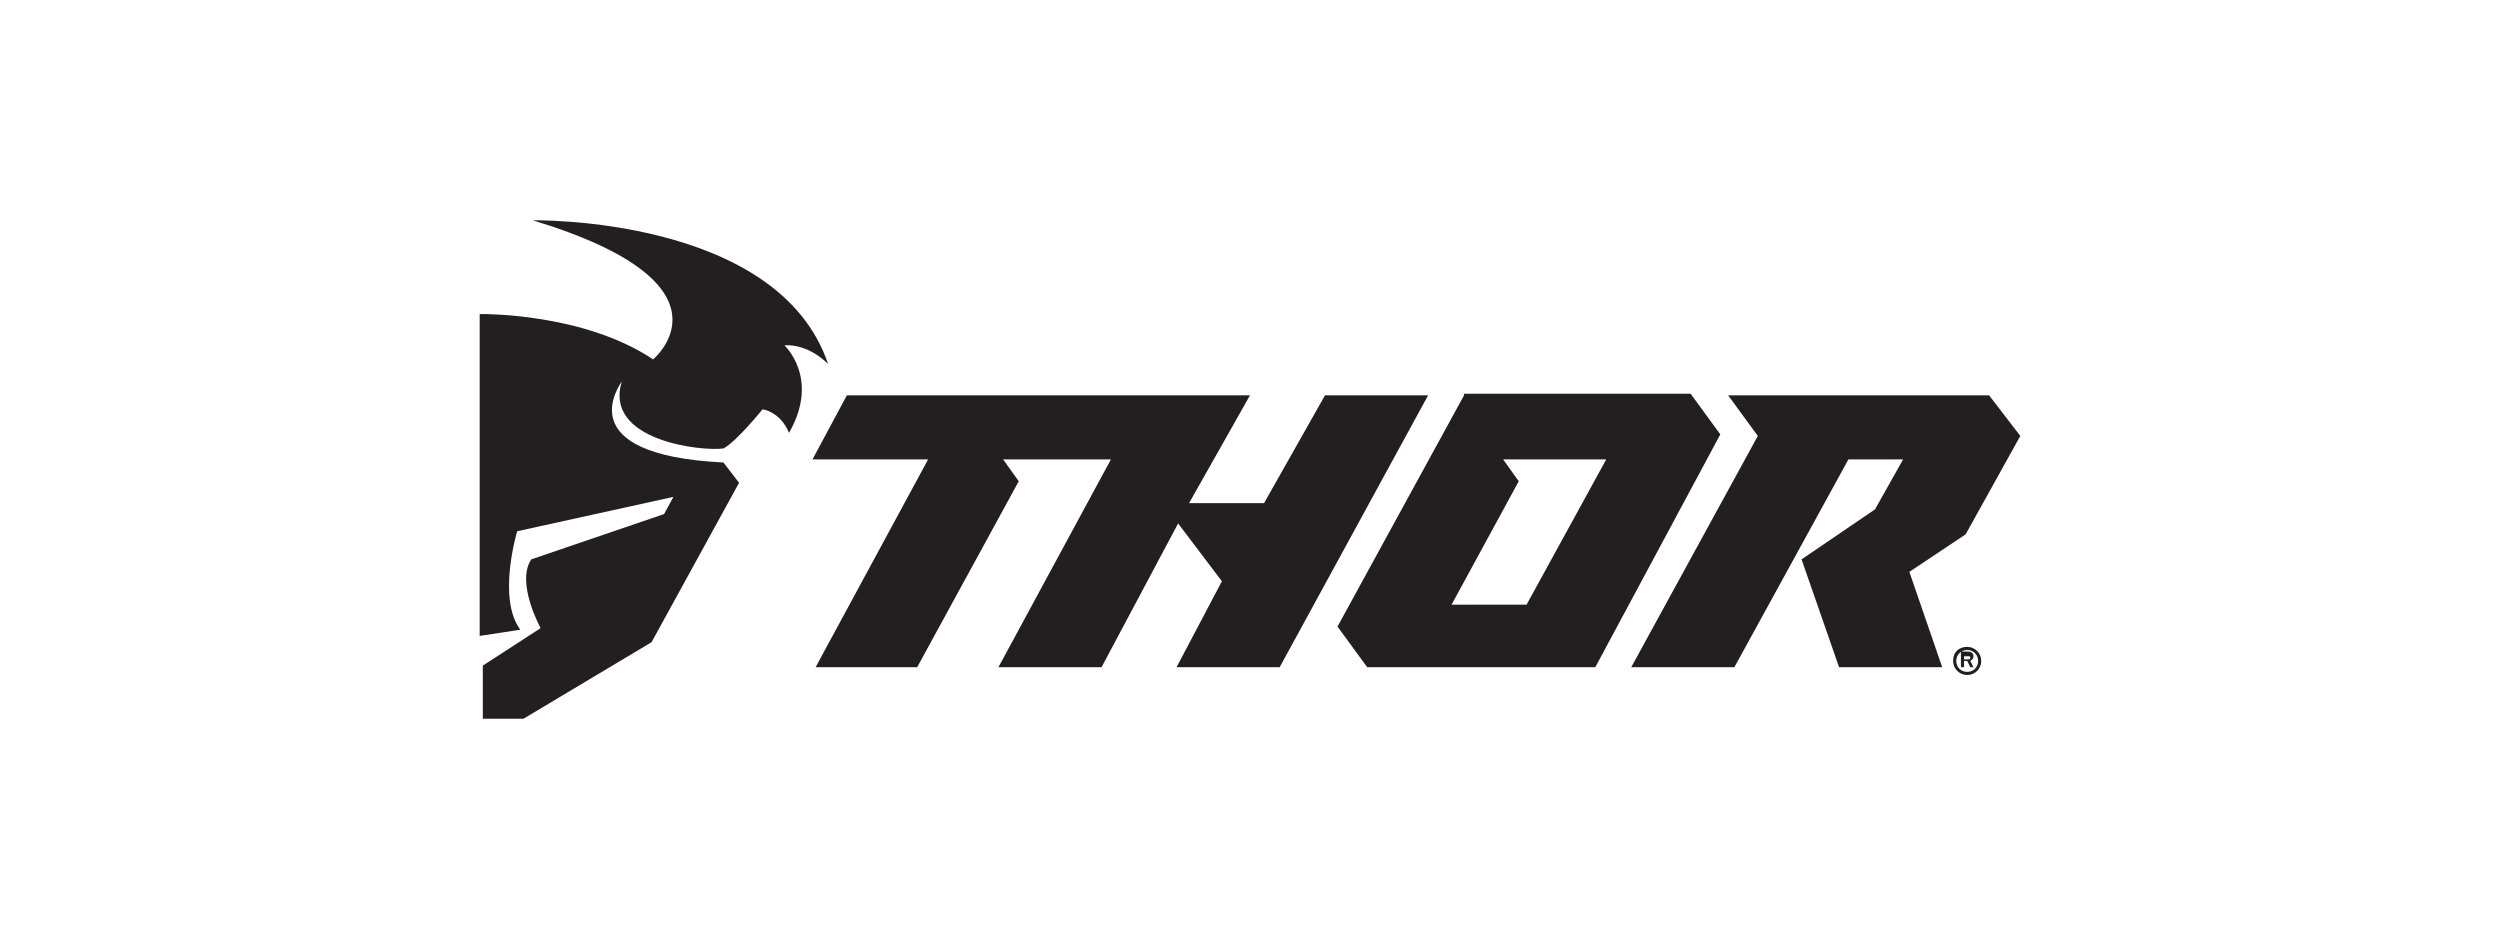 <?xml version="1.0" encoding="utf-8"?>
<!-- Generator: Adobe Illustrator 21.0.0, SVG Export Plug-In . SVG Version: 6.00 Build 0)  -->
<svg version="1.1" id="Layer_1" xmlns="http://www.w3.org/2000/svg" xmlns:xlink="http://www.w3.org/1999/xlink" x="0px" y="0px"
	 viewBox="0 0 160 60" style="enable-background:new 0 0 160 60;" xml:space="preserve">
<style type="text/css">
	.st0{fill:#231F20;}
</style>
<title>Asset 17</title>
<g>
	<g>
		<path class="st0" d="M30.7,40.7V20.1h0.1c0,0,6.5-0.1,11,2.9c0,0,5.8-4.8-7.7-8.9c0,0,15.7-0.3,18.9,9.2l0,0c0,0-1.2-1.3-2.8-1.2
			c0,0,2.3,2.1,0.3,5.6c-0.6-1.4-1.7-1.5-1.7-1.5s-1.7,2.1-2.5,2.5c-1.4,0.2-7.7-0.5-6.5-4.3l0,0l0,0l0,0c-0.1,0.2-3.5,4.7,6.5,5.2
			l1,1.3l-5.6,10.2L33.5,46h-2.6v-3.4l3.7-2.4c0,0-1.6-2.9-0.6-4.4l8.5-2.9l0.6-1.1l-10,2.2c0,0-1.3,4.3,0.2,6.3L30.7,40.7z"/>
		<g>
			<path class="st0" d="M125.9,43c0.4,0,0.7-0.3,0.7-0.7s-0.3-0.7-0.7-0.7c-0.4,0-0.7,0.3-0.7,0.7C125.2,42.7,125.5,43,125.9,43z
				 M125.9,41.4c0.5,0,0.9,0.4,0.9,0.9s-0.4,0.9-0.9,0.9s-0.9-0.4-0.9-0.9C125,41.7,125.4,41.4,125.9,41.4z M125.7,42.2h0.2
				c0.1,0,0.2,0,0.2-0.1s0-0.1-0.2-0.1h-0.2V42.2z M125.7,42.7h-0.2v-1h0.4c0.1,0,0.4,0,0.4,0.3c0,0.2-0.1,0.2-0.2,0.3l0.2,0.4h-0.2
				l-0.2-0.4h-0.2L125.7,42.7L125.7,42.7z"/>
		</g>
		<polygon class="st0" points="129.3,27.9 127.3,25.3 110.6,25.3 112.5,27.9 104.4,42.7 111,42.7 118.3,29.4 121.8,29.4 120,32.6 
			115.3,35.8 117.7,42.7 124.3,42.7 122.2,36.6 125.8,34.2 		"/>
		<path class="st0" d="M93.7,25.3l-8.1,14.8l1.9,2.6h14.6l8-14.9l-1.9-2.6H93.7V25.3z M97.7,38.7h-4.8l4.3-7.9l-1-1.4h6.6L97.7,38.7
			z"/>
		<polygon class="st0" points="84.8,25.3 80.9,32.2 76.1,32.2 80,25.3 54.2,25.3 52,29.4 59.4,29.4 52.2,42.7 58.7,42.7 65.2,30.8 
			64.2,29.4 71.1,29.4 63.9,42.7 70.5,42.7 75.4,33.5 78.2,37.2 75.3,42.7 81.9,42.7 91.4,25.3 		"/>
	</g>
</g>
</svg>
